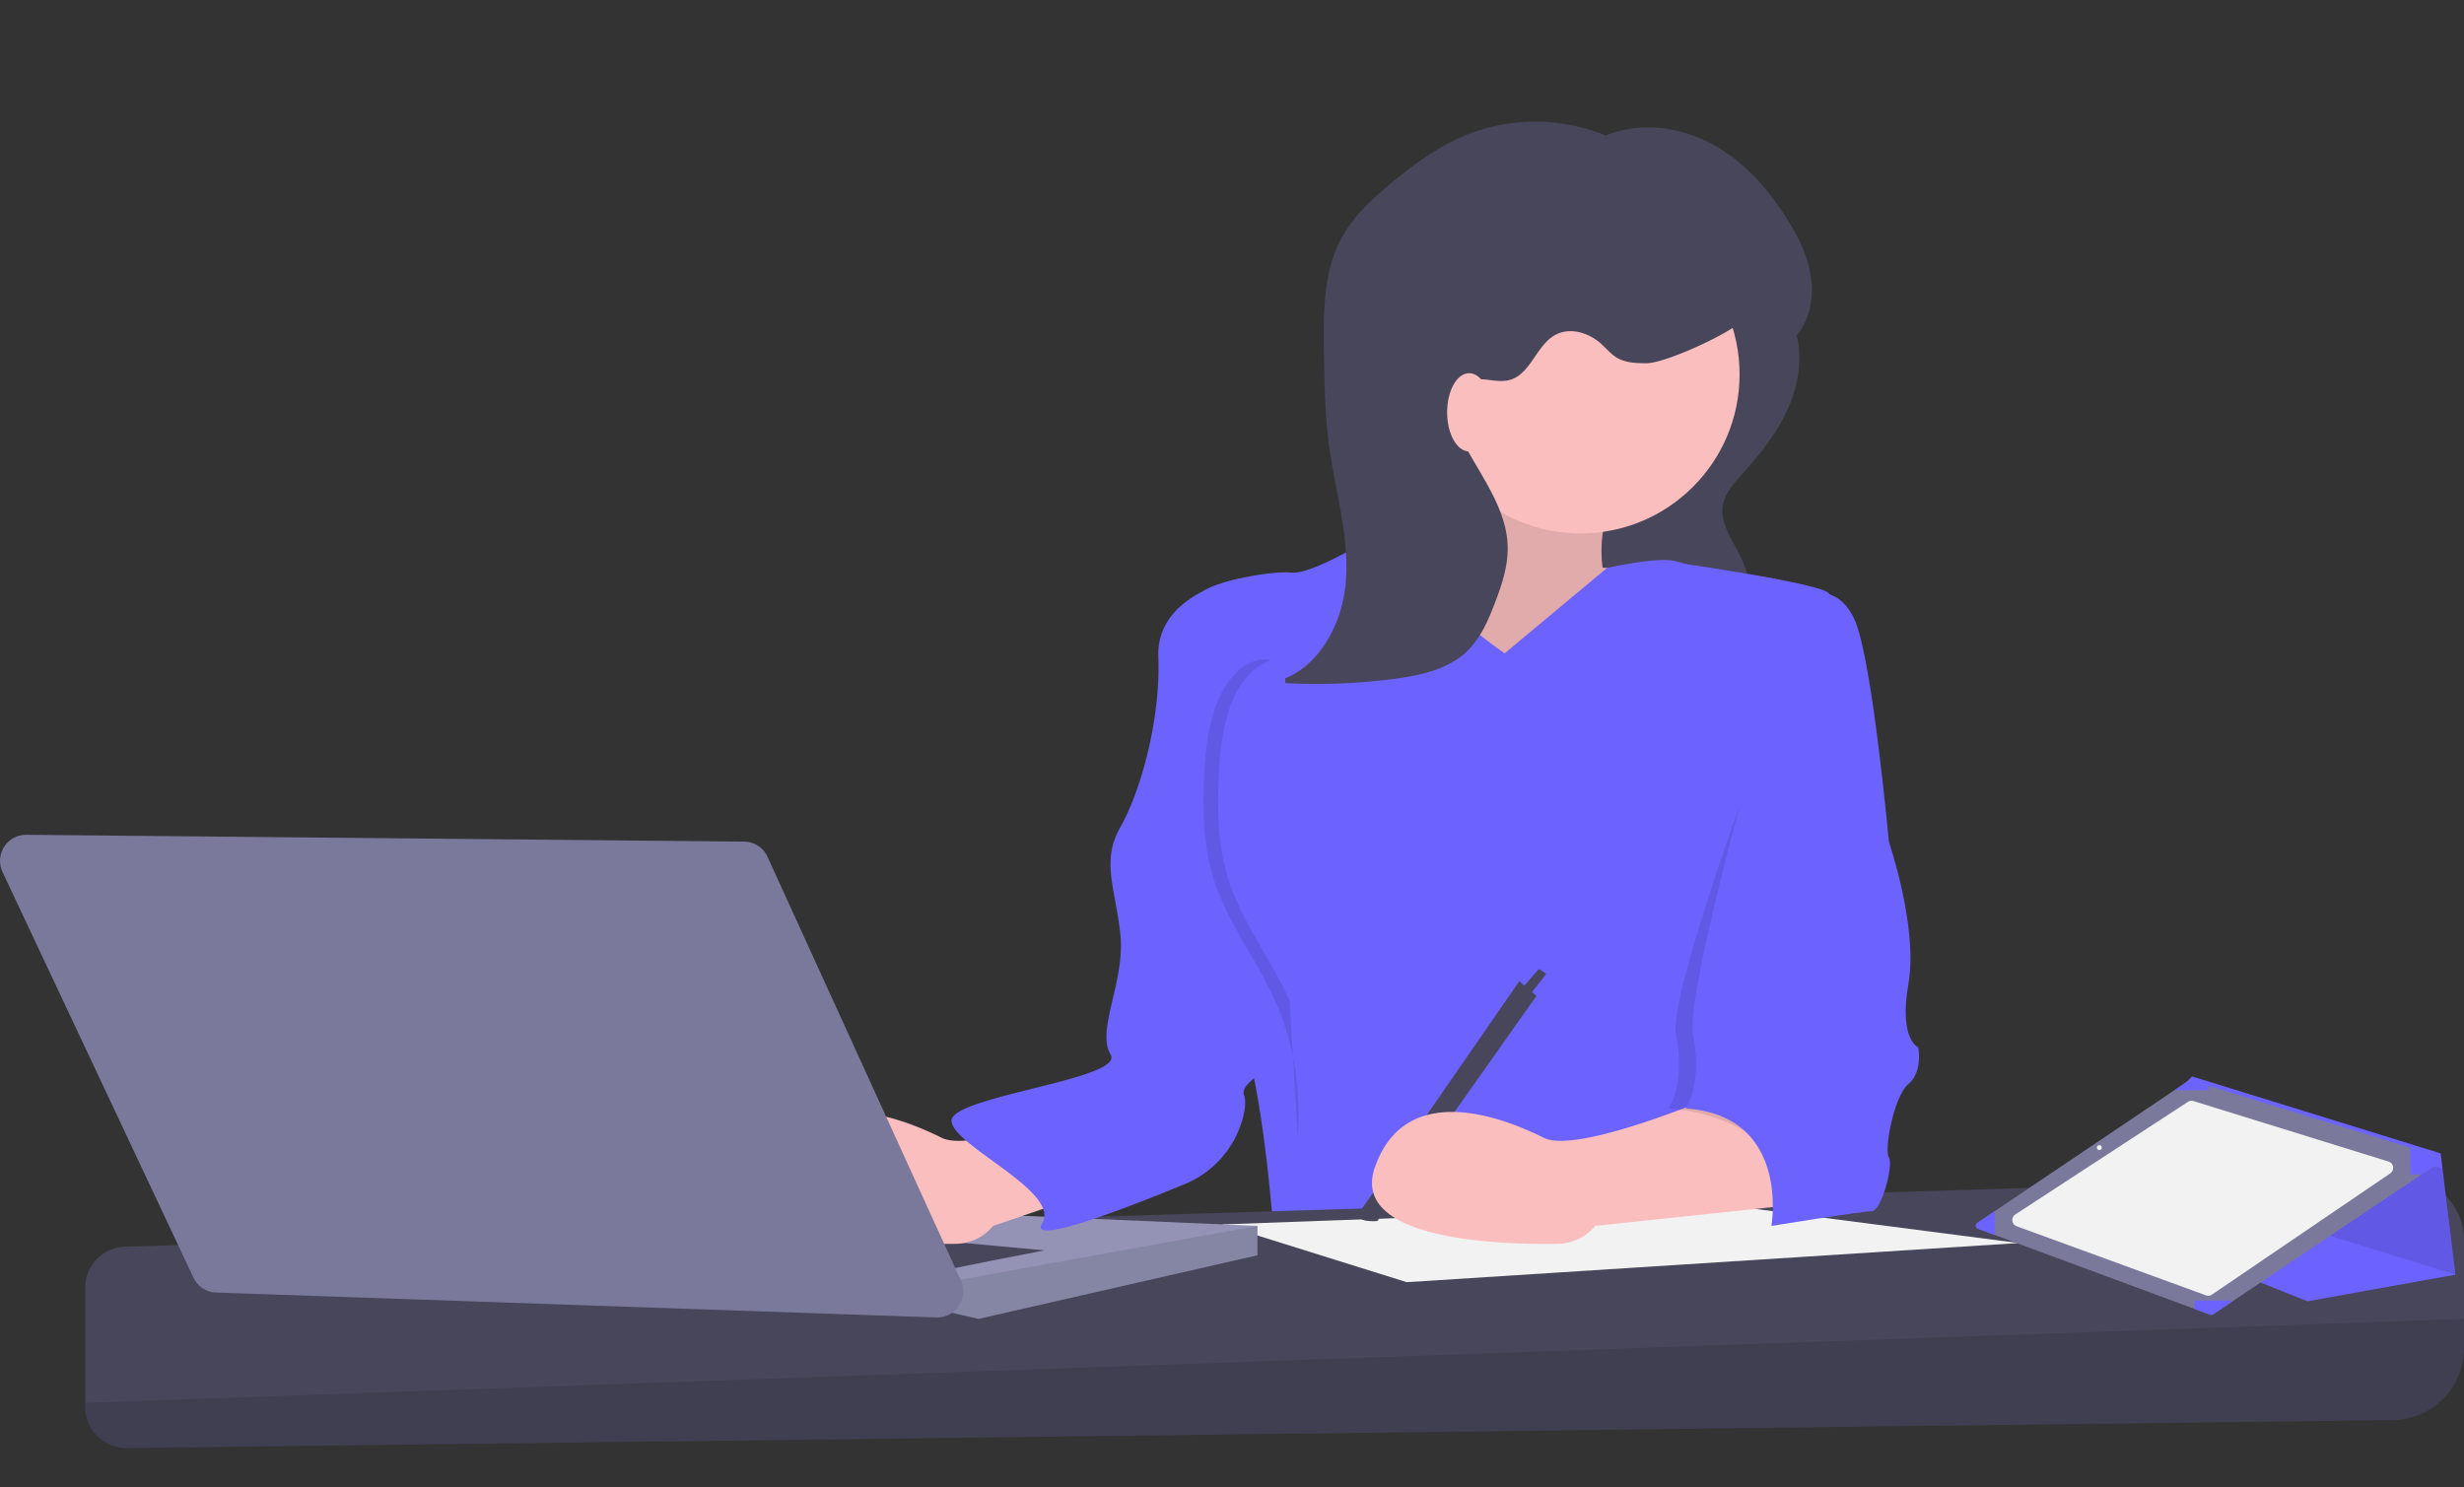 <?xml version="1.0" encoding="UTF-8" standalone="no"?>
<svg
   id="a2889d33-42cc-41f0-88ec-ec050668376c"
   data-name="Layer 1"
   width="1006.799"
   height="607.79"
   viewBox="0 0 1006.799 607.79"
   version="1.1"
   sodipodi:docname="consulta-gratis.svg"
   inkscape:version="1.1 (c68e22c387, 2021-05-23)"
   xmlns:inkscape="http://www.inkscape.org/namespaces/inkscape"
   xmlns:sodipodi="http://sodipodi.sourceforge.net/DTD/sodipodi-0.dtd"
   xmlns="http://www.w3.org/2000/svg"
   xmlns:svg="http://www.w3.org/2000/svg"
   xmlns:rdf="http://www.w3.org/1999/02/22-rdf-syntax-ns#"
   xmlns:cc="http://creativecommons.org/ns#"
   xmlns:dc="http://purl.org/dc/elements/1.1/">
  <rect x="0" y="0" width="1006.799" height="607.79" fill="#333333" stroke="none"/>
  <defs
     id="defs107" />
  <sodipodi:namedview
     id="namedview105"
     pagecolor="#ffffff"
     bordercolor="#666666"
     borderopacity="1.0"
     inkscape:pageshadow="2"
     inkscape:pageopacity="0.0"
     inkscape:pagecheckerboard="0"
     showgrid="false"
     inkscape:zoom="1.0508557"
     inkscape:cx="502.92347"
     inkscape:cy="304.03794"
     inkscape:window-width="1920"
     inkscape:window-height="1017"
     inkscape:window-x="-8"
     inkscape:window-y="-8"
     inkscape:window-maximized="1"
     inkscape:current-layer="a2889d33-42cc-41f0-88ec-ec050668376c" />
  <title
     id="title2">multitasking</title>
  <path
     d="m 734.074,136.714 c 2.605,10.26 0.621,21.294 -3.789,30.918 -4.41,9.623 -11.11,18.011 -18.2,25.872 -3.567,3.955 -7.428,8.159 -8.185,13.431 -1.009,7.029 3.731,13.391 6.914,19.739 a 48.495,48.495 0 0 1 4.974,17.8 c 0.428,5.322 -0.238,11.187 -3.965,15.009 -3.594,3.685 -9.113,4.577 -14.238,5.053 a 181.987,181.987 0 0 1 -42.372,-1.024 c 3.933,-5.231 2.455,-8.476 2.086,-15.011 -0.725,-12.819 -10.054,-24.424 -11.866,-37.135 -1.44,-10.105 5.249,-19.382 11.572,-27.396 l 28.992,-36.744 c 4.804,-6.089 9.589,-12.36 13.038,-19.34 2.465,-4.988 2.928,-14.354 9.129,-16.017 11.686,-3.134 23.636,15.896 25.909,24.846 z"
     fill="#47465a"
     id="path22" />
  <path
     d="m 591.799,167 c 0,0 -20,59 -30,63 -10,4 60,76 60,76 l 51,-25 2,-48 -20,-1 c 0,0 -3,-20 7,-30 10,-10 -70,-35 -70,-35 z"
     fill="#fbbebe"
     id="path24" />
  <path
     d="m 591.799,167 c 0,0 -20,59 -30,63 -10,4 60,76 60,76 l 51,-25 2,-48 -20,-1 c 0,0 -3,-20 7,-30 10,-10 -70,-35 -70,-35 z"
     opacity="0.1"
     id="path26" />
  <path
     d="m 614.799,267 c 0,0 -43,-29 -45,-53 0,0 -32,21 -42,20 -10,-1 -37,5 -37,9 0,4 25,117 25,117 0,0 -18,48 -9,63 9,15 14,85 14,85 h 208 c 0,0 -28,-49 -13,-84 15,-35 21,-182 21,-182 0,0 -11,-8 -22,-6 -11,2 -24,-6 -32,-7 -8,-1 -26.13,3.094 -26.13,3.094 z"
     fill="#6c63ff"
     id="path28" />
  <path
     d="m 1006.798,506.928 v 44 a 29.433,29.433 0 0 1 -29.069,29.431 L 51.912,591.789 A 16.905,16.905 0 0 1 34.799,574.886 V 526.247 A 16.756,16.756 0 0 1 51.038,509.499 l 928.846,-28.668 a 26.11,26.11 0 0 1 26.915,26.097 z"
     fill="#47465a"
     id="path30" />
  <path
     d="m 1006.798,539 v 11.928 a 29.433,29.433 0 0 1 -29.069,29.431 L 51.912,591.789 A 16.905,16.905 0 0 1 34.799,574.886 v -1.565 z"
     opacity="0.1"
     id="path32" />
  <polygon
     points="824.799,524 707.659,508.801 499.362,516.4 574.799,540 "
     fill="#f2f2f2"
     id="polygon34"
     transform="translate(0,-16)" />
  <polygon
     points="399.799,555 388.659,552.43 386.799,552 304.799,508 513.799,517 513.799,529 "
     fill="#9493b6"
     id="polygon36"
     transform="translate(0,-16)" />
  <polygon
     points="388.659,552.43 386.799,540 513.799,517 513.799,529 399.799,555 "
     opacity="0.1"
     id="polygon38"
     transform="translate(0,-16)" />
  <path
     d="m 382.799,520 c 2,-1 44,-9 44,-9 l -76,-7 z"
     fill="#47465a"
     id="path40" />
  <circle
     cx="645.799"
     cy="153"
     r="65"
     fill="#fbbebe"
     id="circle42" />
  <path
     d="m 456.799,447 c 0,0 -58,25 -72,18 -14,-7 -56,-25 -69,12 -10.484,29.838 50.717,31.712 74.801,31.319 a 20.125,20.125 0 0 0 15.199,-7.319 v 0 l 83.5,-28.5 c 0,0 -18.5,-31.5 -32.5,-25.5 z"
     fill="#fbbebe"
     id="path44" />
  <path
     d="m 620.799,401 7,6 -65,92 c 0,0 -10,1 -7,-4 z"
     fill="#47465a"
     id="path46" />
  <polygon
     points="624.799,423 631.799,414 628.799,412 621.799,420 "
     fill="#47465a"
     id="polygon48"
     transform="translate(0,-16)" />
  <path
     d="m 506.299,236.5 c 0,0 -34,6 -33,32 1,26 -7.5,55.5 -15.5,69.5 -8,14 -2,25 0,44 2,19 -10,39 -4,49 6,10 -65,17 -65,27 0,10 45,29 37,42 -5.755,9.353 34.813,-6.398 58.031,-15.972 a 40.522,40.522 0 0 0 24.329,-28.466 c 0.703,-3.188 0.891,-6.062 0.141,-8.062 -3,-8 32.5,-18.5 33.5,-38.5 1,-20 -5,-40 -10,-60 -5,-20 -25.5,-112.5 -25.5,-112.5 z"
     fill="#6c63ff"
     id="path50" />
  <path
     d="m 10.777,341.161 293.239,2.775 a 10.663,10.663 0 0 1 9.599,6.235 l 79.028,173.15 a 10.663,10.663 0 0 1 -10.069,15.083 L 88.305,528.225 a 10.663,10.663 0 0 1 -9.279,-6.116 L 1.028,356.363 a 10.663,10.663 0 0 1 9.749,-15.202 z"
     fill="#7a799c"
     id="path52" />
  <path
     d="m 702.799,447 c 0,0 -58,25 -72,18 -14,-7 -56,-25 -69,12 -10.484,29.838 50.717,31.712 74.801,31.319 a 20.125,20.125 0 0 0 15.199,-7.319 v 0 l 85,-9 c 0,0 -20,-51 -34,-45 z"
     fill="#fbbebe"
     id="path54" />
  <path
     d="m 737.299,257.5 c 0,0 14.5,-19.5 21.5,-1.5 7,18 6,88 6,88 0,0 12,35 8,58 -4,23 4,26 4,26 0,0 2,10 -4,15 -6,5 -10,27 -8,30 2,3 -3,22 -7,22 -4,0 -12.5,-1.5 -12.5,-1.5 0,0 -20.5,-37.5 -63.5,-40.5 0,0 7,-10 3,-30 -4,-20 52.5,-165.5 52.5,-165.5 z"
     opacity="0.1"
     id="path56" />
  <path
     d="m 734.799,243 c 0,0 16.5,-6.5 23.5,11.5 7,18 13.5,89.5 13.5,89.5 0,0 12,35 8,58 -4,23 4,26 4,26 0,0 2,10 -4,15 -6,5 -10,27 -8,30 2,3 -3,22 -7,22 -4,0 -41,6 -41,6 0,0 8,-45 -35,-48 0,0 7,-10 3,-30 -4,-20 43,-180 43,-180 z"
     fill="#6c63ff"
     id="path58" />
  <path
     d="M 667.573,61.272 A 75.93,75.93 0 0 0 600.111,54.754 c -11.773,4.631 -22.171,12.17 -31.897,20.26 -7.802,6.49 -15.41,13.57 -20.203,22.515 -7.267,13.562 -7.246,29.707 -7.049,45.092 0.171,13.395 0.346,26.831 2.171,40.103 2.504,18.203 8.113,36.224 6.825,54.553 -1.288,18.329 -12.06,37.884 -30.066,41.54 a 241.328,241.328 0 0 0 50.238,-1.447 c 10.494,-1.406 21.51,-3.809 29.182,-11.105 5.603,-5.329 8.77,-12.675 11.526,-19.9 2.769,-7.261 5.305,-14.807 5.208,-22.578 -0.202,-16.17 -11.43,-29.733 -18.758,-44.148 -2.057,-4.046 -3.862,-8.396 -3.791,-12.934 0.071,-4.538 2.441,-9.303 6.659,-10.978 5.205,-2.068 11.231,1.017 16.642,-0.429 8.694,-2.322 10.95,-14.395 18.932,-18.55 5.906,-3.074 13.443,-0.769 18.409,3.666 2.221,1.983 4.123,4.381 6.699,5.875 3.492,2.025 7.734,2.124 11.771,2.168 7.536,0.083 33.259,-11.73 38.69,-16.955 5.298,27.253 44.698,3.535 22.087,-36.673 -7.873,-14 -18.315,-27.002 -32.206,-35.066 -13.891,-8.063 -31.614,-10.564 -46.197,-3.832"
     fill="#47465a"
     id="path60" />
  <ellipse
     cx="600.299"
     cy="168.5"
     rx="9"
     ry="16"
     fill="#fbbebe"
     id="ellipse62" />
  <path
     d="m 688.799,230.519 c 0,0 55.5,7.982 58.5,11.982 3,4 -3,28 -3,28 l -40,7 -30.78,-6.638 z"
     fill="#6c63ff"
     id="path64" />
  <path
     d="m 518.679,269.677 c -8.358,-1.441 -16.511,6.124 -20.839,16.098 -4.328,9.974 -5.503,21.925 -5.929,33.536 -0.423,11.54 -0.173,23.325 2.455,34.296 5.396,22.529 19.883,38.457 28.267,59.173 a 116.03,116.03 0 0 1 7.614,51.721"
     opacity="0.1"
     id="path66" />
  <path
     d="m 524.679,269.677 c -8.358,-1.441 -16.511,6.124 -20.839,16.098 -4.328,9.974 -5.503,21.925 -5.929,33.536 -0.423,11.54 -0.173,23.325 2.455,34.296 5.396,22.529 19.883,38.457 28.267,59.173 a 116.03,116.03 0 0 1 7.614,51.721"
     fill="#6c63ff"
     id="path68" />
  <polygon
     points="942.837,547.814 1003.299,536.931 998.026,493.653 997.252,487.353 895.678,455.913 888.422,463.168 846.099,509.119 "
     fill="#6c63ff"
     id="polygon70"
     transform="translate(0,-16)" />
  <polygon
     points="901.724,463.616 901.724,505.491 1003.299,536.931 998.026,493.653 "
     opacity="0.1"
     id="polygon72"
     transform="translate(0,-16)" />
  <path
     d="m 808.219,502.162 6.847,2.535 81.645,30.237 6.345,2.349 a 1.336,1.336 0 0 0 1.218,-0.143 l 7.477,-5.013 77.778,-52.181 7.348,-4.927 a 1.351,1.351 0 0 0 -0.358,-2.414 l -11.717,-3.588 -82.361,-25.231 -7.191,-2.206 a 1.344,1.344 0 0 0 -1.153,0.172 l -5.665,3.817 -73.38,49.417 -7.112,4.791 a 1.35,1.35 0 0 0 0.279,2.385 z"
     fill="#7a799c"
     id="path74" />
  <path
     d="m 976.677,479.519 -72.879,49.565 a 2.682,2.682 0 0 1 -2.429,0.302 l -77.37,-28.246 a 2.706,2.706 0 0 1 -0.547,-4.805 l 70.54,-46.033 a 2.682,2.682 0 0 1 2.261,-0.316 l 79.709,24.714 a 2.706,2.706 0 0 1 0.715,4.819 z"
     fill="#f2f2f2"
     id="path76" />
  <path
     d="m 984.801,469.017 v 10.929 h 4.727 l 7.348,-4.927 a 1.351,1.351 0 0 0 -0.358,-2.414 z"
     fill="#6c63ff"
     id="path78" />
  <path
     d="m 896.71,531.511 v 3.423 l 6.345,2.349 a 1.336,1.336 0 0 0 1.218,-0.143 l 7.477,-5.013 v -0.616 z"
     fill="#6c63ff"
     id="path80" />
  <path
     d="m 808.219,502.162 6.847,2.535 v -9.711 h -0.014 l -7.112,4.791 a 1.35,1.35 0 0 0 0.279,2.385 z"
     fill="#6c63ff"
     id="path82" />
  <path
     d="m 888.431,445.569 h 14.009 v -1.783 l -7.191,-2.206 a 1.344,1.344 0 0 0 -1.153,0.172 z"
     fill="#6c63ff"
     id="path84" />
  <circle
     cx="857.799"
     cy="469"
     r="1"
     fill="#f2f2f2"
     id="circle86" />
</svg>
